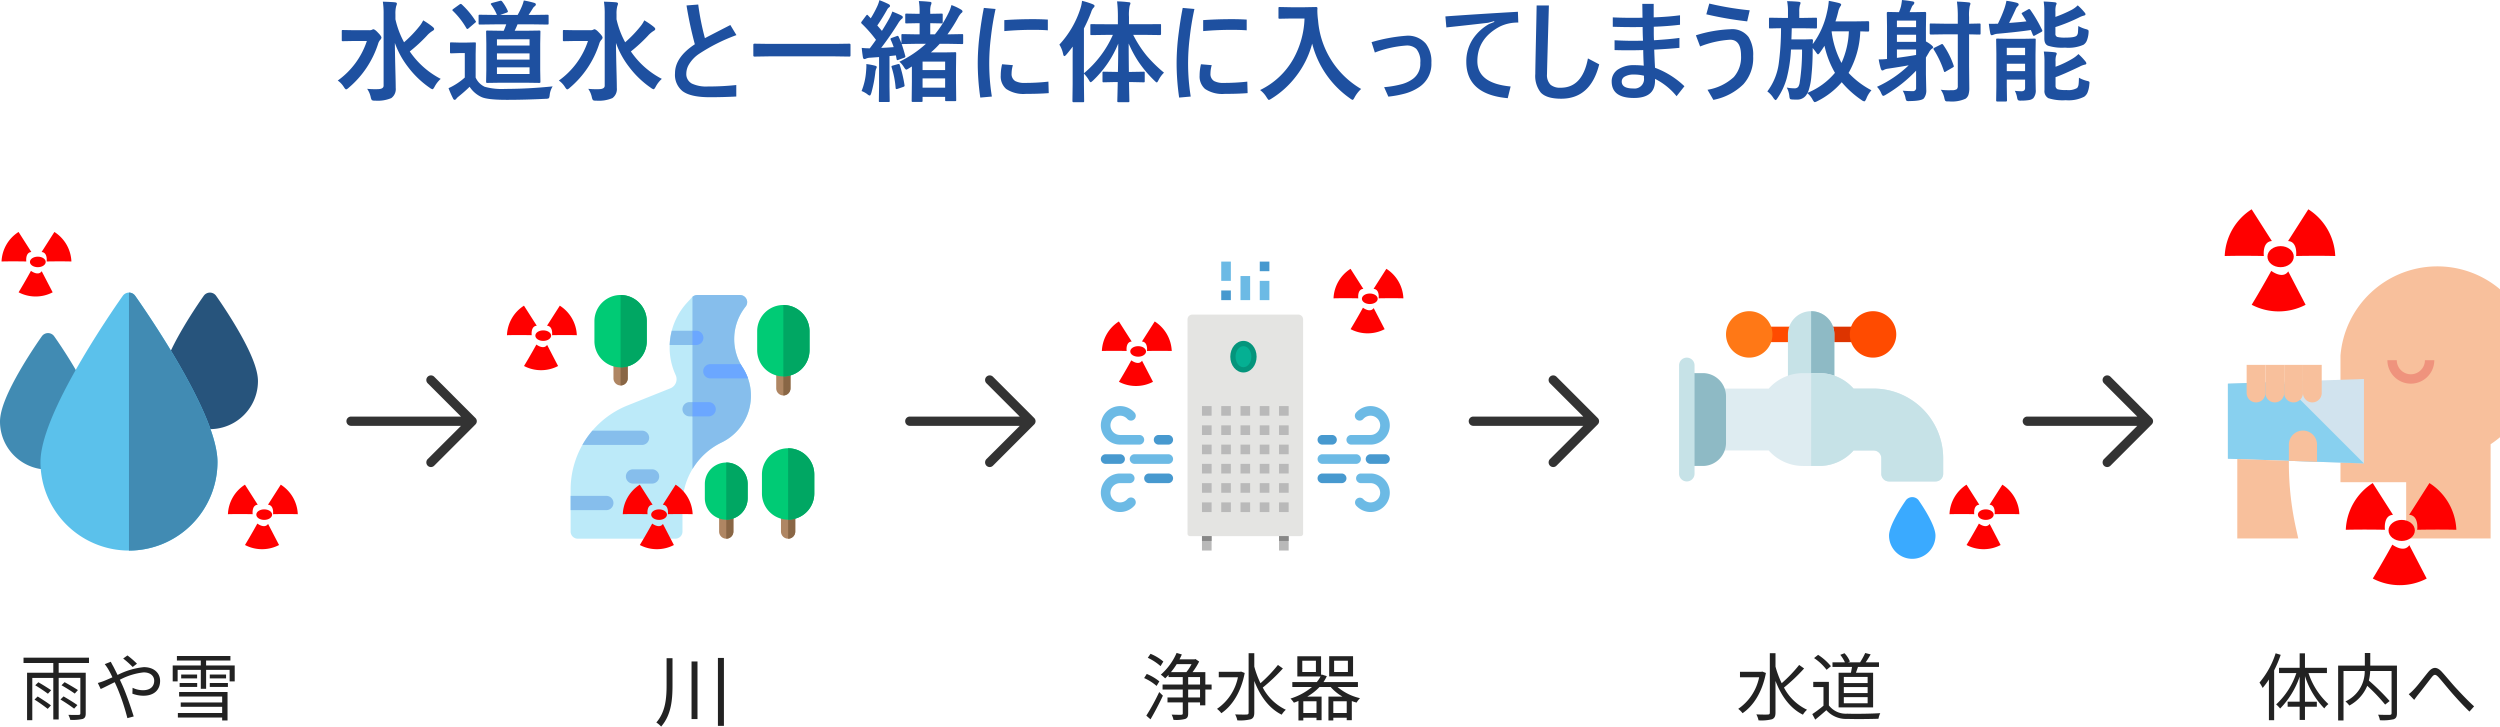 <?xml version="1.0" encoding="UTF-8"?> <svg xmlns="http://www.w3.org/2000/svg" width="474.857" height="138.009" viewBox="0 0 474.857 138.009"><g transform="translate(-420.316 -5929.25)"><path d="M-146.974-2.769a5.329,5.329,0,0,0-1.179,1.528q-.246.441-.379.441a1.306,1.306,0,0,1-.5-.256,17.817,17.817,0,0,1-4.2-4.04,16.417,16.417,0,0,1-2.451-4.5q.01,1.579.092,4.973.072,2.6.072,3.568a2.114,2.114,0,0,1-.841,1.938,6.581,6.581,0,0,1-3.086.482,1.139,1.139,0,0,1-.6-.092,1.381,1.381,0,0,1-.215-.533,4.383,4.383,0,0,0-.687-1.62q.728.072,1.548.072.267,0,.533-.01,1.046-.031,1.046-.667V-15.032a15.087,15.087,0,0,0-.144-2.4q1.651.051,2.307.123.359.041.359.236a.941.941,0,0,1-.062.308,1.319,1.319,0,0,0-.082.236,5.489,5.489,0,0,0-.133,1.477v.964a16.816,16.816,0,0,0,1.641,4.368,23.385,23.385,0,0,0,2.922-3.045,5.421,5.421,0,0,0,.708-1.118,14.33,14.33,0,0,1,1.784,1.22q.3.246.3.42,0,.205-.3.359a4.876,4.876,0,0,0-1.107.943,29.822,29.822,0,0,1-3.22,2.963A15.98,15.98,0,0,0-146.974-2.769Zm-19.554.318A15.023,15.023,0,0,0-161-9.967h-2.358l-2.184.041q-.164,0-.195-.041a.353.353,0,0,1-.031-.185v-1.661q0-.174.041-.205a.353.353,0,0,1,.185-.031l2.184.041h2.82a1.174,1.174,0,0,0,.5-.082l.144-.072a.242.242,0,0,1,.1-.031q.308,0,.882.625.677.677.677.954a.613.613,0,0,1-.215.42,1.942,1.942,0,0,0-.41.749,18.2,18.2,0,0,1-5.609,8.377,1.214,1.214,0,0,1-.461.3q-.154,0-.42-.42A4.356,4.356,0,0,0-166.529-2.451Zm30-10.674-3.025.041q-.164,0-.195-.051a.383.383,0,0,1-.031-.195v-1.364a.374.374,0,0,1,.041-.226.353.353,0,0,1,.185-.031l3.025.041h.236a9.15,9.15,0,0,0-1.087-1.928.3.3,0,0,1-.082-.164q0-.113.267-.195l1.425-.379a.76.76,0,0,1,.205-.041.411.411,0,0,1,.236.123,8.119,8.119,0,0,1,1.077,1.784.4.4,0,0,1,.041.154q0,.113-.236.205l-1.241.441h3.322a14.493,14.493,0,0,0,.82-1.661,8.592,8.592,0,0,0,.359-1.087,18.012,18.012,0,0,1,2.01.461q.277.1.277.287a.473.473,0,0,1-.205.338,1.29,1.29,0,0,0-.379.42q-.523.841-.8,1.241h.667l2.881-.041q.185,0,.226.051a.414.414,0,0,1,.031.205v1.364q0,.174-.051.215a.414.414,0,0,1-.205.031l-2.881-.041h-2.769q-.195.513-.543,1.22h1.989l2.646-.041a.374.374,0,0,1,.226.041.383.383,0,0,1,.031.195l-.041,2.276V-4.44l.041,2.184a.349.349,0,0,1-.041.215.349.349,0,0,1-.215.041l-2.646-.041h-4.491L-138.094-2q-.185,0-.226-.051a.414.414,0,0,1-.031-.205l.041-2.184V-9.434l-.041-2.276q0-.174.051-.205a.414.414,0,0,1,.205-.031l2.666.041h.42q.215-.461.482-1.22ZM-130.1-3.7V-4.963h-6.193V-3.7Zm-6.193-6.583V-9.1h6.193v-1.189Zm0,3.855h6.193V-7.608h-6.193Zm10.582,5.086a3.8,3.8,0,0,0-.564,1.661q-.062.523-.185.6a1.317,1.317,0,0,1-.595.1q-3.979.195-7.342.195-3.794,0-4.9-.564a5.362,5.362,0,0,1-2.184-1.917Q-142.422-.349-143.6.6a2.273,2.273,0,0,0-.42.42.416.416,0,0,1-.308.195q-.174,0-.3-.256A18.92,18.92,0,0,1-145.488-1a11.522,11.522,0,0,0,1.241-.656A11.743,11.743,0,0,0-142.4-3.025V-7.67h-1.025l-1.538.051q-.185,0-.215-.051a.414.414,0,0,1-.031-.205v-1.6q0-.164.041-.195a.414.414,0,0,1,.205-.031l1.538.041h1.323l1.569-.041q.174,0,.205.041a.353.353,0,0,1,.031.185l-.041,2v4.45A3.474,3.474,0,0,0-138.6-1.261a12.159,12.159,0,0,0,3.866.4A90.347,90.347,0,0,0-125.708-1.343Zm-17.257-15.565a16.017,16.017,0,0,1,2.615,3.138.261.261,0,0,1,.082.154q0,.072-.205.215l-1.189,1.015a.514.514,0,0,1-.256.144q-.082,0-.185-.164a14.626,14.626,0,0,0-2.563-3.281q-.1-.092-.1-.154t.205-.226l1.138-.82a.634.634,0,0,1,.246-.123A.445.445,0,0,1-142.965-16.909Zm37.991,14.14a5.329,5.329,0,0,0-1.179,1.528q-.246.441-.379.441a1.306,1.306,0,0,1-.5-.256,17.817,17.817,0,0,1-4.2-4.04,16.417,16.417,0,0,1-2.451-4.5q.01,1.579.092,4.973.072,2.6.072,3.568a2.114,2.114,0,0,1-.841,1.938,6.581,6.581,0,0,1-3.086.482,1.139,1.139,0,0,1-.6-.092,1.381,1.381,0,0,1-.215-.533,4.383,4.383,0,0,0-.687-1.62q.728.072,1.548.072.267,0,.533-.01,1.046-.031,1.046-.667V-15.032a15.087,15.087,0,0,0-.144-2.4q1.651.051,2.307.123.359.041.359.236a.941.941,0,0,1-.062.308,1.319,1.319,0,0,0-.082.236,5.489,5.489,0,0,0-.133,1.477v.964a16.816,16.816,0,0,0,1.641,4.368,23.385,23.385,0,0,0,2.922-3.045,5.421,5.421,0,0,0,.708-1.118,14.33,14.33,0,0,1,1.784,1.22q.3.246.3.42,0,.205-.3.359a4.876,4.876,0,0,0-1.107.943,29.822,29.822,0,0,1-3.22,2.963A15.98,15.98,0,0,0-104.974-2.769Zm-19.554.318A15.023,15.023,0,0,0-119-9.967h-2.358l-2.184.041q-.164,0-.195-.041a.353.353,0,0,1-.031-.185v-1.661q0-.174.041-.205a.353.353,0,0,1,.185-.031l2.184.041h2.82a1.174,1.174,0,0,0,.5-.082l.144-.072a.242.242,0,0,1,.1-.031q.308,0,.882.625.677.677.677.954a.613.613,0,0,1-.215.42,1.942,1.942,0,0,0-.41.749,18.2,18.2,0,0,1-5.609,8.377,1.214,1.214,0,0,1-.461.3q-.154,0-.42-.42A4.356,4.356,0,0,0-124.529-2.451ZM-96.792-10.5q.39-.215,4.83-2.5l1.159,1.917a34.081,34.081,0,0,0-7.106,3.568A6.4,6.4,0,0,0-99.8-5.547a3.469,3.469,0,0,0-.523,1.764,2.027,2.027,0,0,0,1.056,1.907,6.446,6.446,0,0,0,3.035.554,50.746,50.746,0,0,0,5.4-.277V.584q-2.553.133-5.024.133-3.661,0-5.188-1.159a3.973,3.973,0,0,1-1.425-3.4q0-3.015,3.763-5.5a73.253,73.253,0,0,1-1.579-7.373l2.225-.174A49.8,49.8,0,0,0-96.792-10.5Zm12.1,3.456L-87.358-7q-.236,0-.236-.205V-9.249q0-.205.236-.205l2.666.041h12.653l2.676-.041q.226,0,.226.205v2.041q0,.205-.226.205l-2.676-.041Zm28.26-2.389-2.81.051a.353.353,0,0,1-.185-.031q.349,1,.7,2.3a.645.645,0,0,1,.01.1q0,.164-.267.246l-1.025.379a.7.7,0,0,1-.226.062q-.113,0-.154-.226l-.123-.677-1.22.133v5.742l.041,2.758q0,.164-.041.195a.353.353,0,0,1-.185.031h-1.61q-.164,0-.195-.041a.353.353,0,0,1-.031-.185l.041-2.758V-6.911l-1.682.123a2.045,2.045,0,0,0-.8.174.692.692,0,0,1-.308.082q-.205,0-.277-.338-.144-.872-.226-1.784a14.016,14.016,0,0,0,1.528.082q.41-.513,1.179-1.61a24.067,24.067,0,0,0-2.717-3.086.283.283,0,0,1-.1-.185.757.757,0,0,1,.154-.277l.769-1.025q.144-.185.215-.185t.164.113l.523.554a20.369,20.369,0,0,0,1.261-2.338,6.36,6.36,0,0,0,.379-1.107,17.782,17.782,0,0,1,1.743.749q.277.154.277.338a.325.325,0,0,1-.185.277,1.345,1.345,0,0,0-.4.5q-.984,1.733-1.835,2.943l.882,1.025q.769-1.23,1.395-2.348a9.874,9.874,0,0,0,.584-1.323q1.364.554,1.743.769.246.144.246.3a.406.406,0,0,1-.226.338,3.6,3.6,0,0,0-.656.82,56.469,56.469,0,0,1-3.23,4.676q.779-.021,2.379-.144-.236-.687-.564-1.4a.388.388,0,0,1-.041-.144q0-.133.246-.215l.943-.338a.557.557,0,0,1,.174-.041q.092,0,.185.164.267.584.523,1.241v-1.507a.324.324,0,0,1,.041-.205.353.353,0,0,1,.185-.031l2.81.051h.42v-2.123h-.4l-2.092.041a.324.324,0,0,1-.205-.041.383.383,0,0,1-.031-.195v-1.4q0-.164.051-.195a.32.32,0,0,1,.185-.031l2.092.041h.4v-.195a11.632,11.632,0,0,0-.144-2.225q1.046.031,2.061.144.338,0,.338.236a1.236,1.236,0,0,1-.123.42,3.8,3.8,0,0,0-.113,1.22v.4h.041l2.082-.041a.349.349,0,0,1,.215.041.353.353,0,0,1,.031.185v1.4q0,.174-.041.205a.414.414,0,0,1-.205.031l-2.082-.041h-.041v2.123h.882a20.966,20.966,0,0,0,2.646-4.184,7.34,7.34,0,0,0,.5-1.384,10.138,10.138,0,0,1,1.825.861q.277.164.277.359,0,.164-.236.308a4.118,4.118,0,0,0-.584.82,27.792,27.792,0,0,1-2.041,3.22l2.758-.051q.164,0,.195.041a.383.383,0,0,1,.031.195v1.4a.374.374,0,0,1-.041.226.353.353,0,0,1-.185.031l-2.779-.051h-1.446a17.55,17.55,0,0,1-1.682,1.641h2.461l2.112-.041q.174,0,.205.041a.353.353,0,0,1,.031.185L-49.1-4.625v2.2l.041,3.65a.324.324,0,0,1-.041.205.353.353,0,0,1-.185.031h-1.641a.324.324,0,0,1-.205-.041.383.383,0,0,1-.031-.195V.646h-4.286v.718a.349.349,0,0,1-.041.215.414.414,0,0,1-.205.031h-1.579a.349.349,0,0,1-.215-.041.414.414,0,0,1-.031-.205l.041-3.558V-5.127q-.369.236-.564.349a1.685,1.685,0,0,1-.482.256q-.174,0-.441-.441a4.531,4.531,0,0,0-.882-1.066,21.113,21.113,0,0,0,5.035-3.4Zm.984,8.336h4.286V-2.861h-4.286Zm4.286-4.953h-4.286v1.61h4.286ZM-67.035-.461a12.171,12.171,0,0,0,.861-3.8q.051-.554.051-.943,0-.205-.01-.379a12.5,12.5,0,0,1,1.62.3q.359.092.359.246a.566.566,0,0,1-.1.318,2.734,2.734,0,0,0-.174.779A24.587,24.587,0,0,1-65.179-.1q-.154.5-.3.5a.9.9,0,0,1-.461-.256A4.553,4.553,0,0,0-67.035-.461Zm6.891-5.106a1.147,1.147,0,0,1,.195-.031q.1,0,.164.185a23.941,23.941,0,0,1,.9,3.773,1.258,1.258,0,0,1,.021.164q0,.144-.256.236l-1.046.359a.918.918,0,0,1-.246.051q-.133,0-.154-.226a17.236,17.236,0,0,0-.759-3.9.6.6,0,0,1-.031-.154q0-.123.246-.185Zm19.8.021,2.051.174a5.665,5.665,0,0,0-.246,1.589,1.537,1.537,0,0,0,.687,1.425A3.793,3.793,0,0,0-35.976-2a40.455,40.455,0,0,0,4.43-.246l.062,2.184q-1.856.144-4.348.144a5.9,5.9,0,0,1-3.743-.943A3.14,3.14,0,0,1-40.6-3.425,9.055,9.055,0,0,1-40.344-5.547Zm.42-6.3v-2.082q2.676-.185,5.5-.185,1.374,0,2.769.082v2.041q-1.066-.092-2.912-.092Q-37.186-12.079-39.924-11.843Zm-1.661-4.2a51.833,51.833,0,0,0-.9,5.5,40.617,40.617,0,0,0-.3,4.46,39.133,39.133,0,0,0,.5,6.675l-2.2.195a45.691,45.691,0,0,1-.482-6.911,44.922,44.922,0,0,1,.41-5.465q.318-2.5.749-4.655Zm21.113,4.922-2.881.041q-.164,0-.195-.041a.353.353,0,0,1-.031-.185v-1.62q0-.185.041-.215a.46.46,0,0,1,.185-.021l2.881.021h2.123v-1.364a25.045,25.045,0,0,0-.154-2.984,21.45,21.45,0,0,1,2.2.164q.338,0,.338.215a1.561,1.561,0,0,1-.144.441,8.665,8.665,0,0,0-.133,2.123v1.4h2.984l2.9-.021a.32.32,0,0,1,.185.031.6.6,0,0,1,.021.205v1.62q0,.226-.205.226l-2.9-.041h-2.184a21.575,21.575,0,0,0,2.584,3.989A26.456,26.456,0,0,0-9.593-3.948a5.447,5.447,0,0,0-1.036,1.415q-.215.441-.338.441-.1,0-.441-.338a23.072,23.072,0,0,1-3.076-3.661A21.655,21.655,0,0,1-16.3-9.485q0,2.123.041,5.394h.482l2.3-.041q.164,0,.195.041a.353.353,0,0,1,.031.185v1.538a.39.39,0,0,1-.036.215q-.036.041-.19.041l-2.3-.051h-.461q.021,1.251.051,2.594.021.984.021,1,0,.164-.041.195a.383.383,0,0,1-.195.031h-1.8a.374.374,0,0,1-.226-.041.353.353,0,0,1-.031-.185q0-.092.031-1.261.031-1.292.051-2.338h-.369l-2.3.051q-.164,0-.195-.051a.414.414,0,0,1-.031-.205V-3.907a.308.308,0,0,1,.036-.19.308.308,0,0,1,.19-.036l2.3.041h.4q.062-2.461.062-5.373a20.055,20.055,0,0,1-4.789,7.014q-.349.318-.441.318-.123,0-.338-.4A7.013,7.013,0,0,0-24.8-3.773v2.01l.041,3.2q0,.164-.041.195a.383.383,0,0,1-.195.031h-1.784q-.205,0-.205-.226l.041-3.2V-6.532q0-1.528.021-2.369-.79,1.036-1.22,1.528-.236.277-.379.277t-.226-.379a5.417,5.417,0,0,0-.718-1.8,18.216,18.216,0,0,0,3.989-6.829,7.32,7.32,0,0,0,.318-1.487,14.447,14.447,0,0,1,2.041.646q.338.154.338.318a.551.551,0,0,1-.236.379,2.435,2.435,0,0,0-.42.841A29.774,29.774,0,0,1-24.8-12.346v8.511a20.091,20.091,0,0,0,5.5-7.291Zm17.9,5.578,2.051.174A5.665,5.665,0,0,0-.764-3.784,1.537,1.537,0,0,0-.077-2.358,3.793,3.793,0,0,0,1.8-2a40.455,40.455,0,0,0,4.43-.246L6.291-.062Q4.435.082,1.943.082A5.9,5.9,0,0,1-1.8-.861,3.14,3.14,0,0,1-2.825-3.425,9.055,9.055,0,0,1-2.569-5.547Zm.42-6.3v-2.082q2.676-.185,5.5-.185,1.374,0,2.769.082v2.041Q5.05-12.079,3.2-12.079.59-12.079-2.148-11.843Zm-1.661-4.2a51.833,51.833,0,0,0-.9,5.5,40.617,40.617,0,0,0-.3,4.46,39.133,39.133,0,0,0,.5,6.675l-2.2.195a45.691,45.691,0,0,1-.482-6.911,44.922,44.922,0,0,1,.41-5.465q.318-2.5.749-4.655ZM8.659-.646a14.449,14.449,0,0,0,6.347-5.968A16.9,16.9,0,0,0,17.1-14.232h-2.6l-2.092.041a.374.374,0,0,1-.226-.041.353.353,0,0,1-.031-.185v-1.774q0-.164.051-.195a.414.414,0,0,1,.205-.031l2.092.041H17.18l2.1-.041q.277,0,.277.246-.021.287-.021.543a15.205,15.205,0,0,0,.144,1.794A16.57,16.57,0,0,0,27.855-.851,6.084,6.084,0,0,0,26.614.738q-.246.482-.379.482a1.353,1.353,0,0,1-.482-.277,18.169,18.169,0,0,1-7.2-10.408,17.352,17.352,0,0,1-3.138,6.306A17.217,17.217,0,0,1,10.823.984a2.564,2.564,0,0,1-.482.256q-.123,0-.441-.5A4.818,4.818,0,0,0,8.659-.646Zm21.8-7.126-.625-1.969a31.767,31.767,0,0,1,6.614-1.22,4.462,4.462,0,0,1,3.7,1.507A5.609,5.609,0,0,1,41.2-5.834a5.236,5.236,0,0,1-2.461,4.717A9.051,9.051,0,0,1,36.222.01a19.833,19.833,0,0,1-3.2.595l-.8-1.8a18.335,18.335,0,0,0,3.507-.615,6.447,6.447,0,0,0,1.979-.974,3.51,3.51,0,0,0,1.384-3.025,3.719,3.719,0,0,0-.749-2.646A2.615,2.615,0,0,0,36.406-9.1,20.8,20.8,0,0,0,30.459-7.772Zm27.173-7.742.072,2.051a7.7,7.7,0,0,0-3.548.779q-4.225,2.276-4.225,6.552,0,4.214,6.316,4.809L55.7.9Q47.829.185,47.829-6.029A7.752,7.752,0,0,1,49.1-10.377a9.071,9.071,0,0,1,3.056-2.81l1-.4-.041-.144-1.148.308q-2.646.318-7.926.882l-.185-2.092Q49.767-15.063,57.632-15.514Zm3.558-1.2h2.328Q63.159-4.4,63.159-3.671a2.6,2.6,0,0,0,.677,2.02,2.811,2.811,0,0,0,1.928.564q4.122,0,5.168-5.568l2.143,1.128Q71.444,1,65.845,1,63.087,1,61.98-.164a5.047,5.047,0,0,1-1.046-3.548q0-.82.1-5.465Q61.139-13.781,61.19-16.714ZM81.3-14.386q-.01-.431-.021-1.364-.01-.81-.021-1.261h2.164v2.563q2.738-.1,5-.4v1.8q-2.379.287-4.983.379v1.025q0,.943.041,1.538,3.056-.195,4.83-.441v1.887q-2.02.195-4.789.338.082,2.225.154,3.445a16.252,16.252,0,0,1,5.588,3.507L87.768.523a12.47,12.47,0,0,0-4.091-3.292v.328q0,3.3-4.009,3.3-4.225,0-4.225-3.148a2.666,2.666,0,0,1,1.333-2.348,5.364,5.364,0,0,1,2.933-.738,15.626,15.626,0,0,1,1.825.1q-.082-1.641-.1-2.963-1.682.041-2.5.041-1.784,0-2.943-.041V-10.1q2,.1,3.148.1,1.5,0,2.256-.021-.072-1.292-.072-2.6-.625.021-1.887.021-1.671,0-3.784-.062v-1.784q1.825.082,3.661.082Q80.632-14.366,81.3-14.386Zm.277,11.023a7.273,7.273,0,0,0-1.866-.226,3.341,3.341,0,0,0-1.825.41,1.051,1.051,0,0,0-.533.913q0,1.323,2.2,1.323a1.8,1.8,0,0,0,2.02-2.041ZM93.982-17.073a58.35,58.35,0,0,0,7.68,1.282l-.482,2.1a66.717,66.717,0,0,1-7.762-1.343Zm-2.543,6.029A25.219,25.219,0,0,1,98.012-12.2a3.889,3.889,0,0,1,3.445,1.5,6.354,6.354,0,0,1,.861,3.63,7.476,7.476,0,0,1-1.846,5.312A11.085,11.085,0,0,1,94.761,1.22L93.644-.7a9.645,9.645,0,0,0,4.994-2.41,5.72,5.72,0,0,0,1.374-4.071q0-3.025-2.082-3.025a18.78,18.78,0,0,0-5.691,1.282ZM124.785-.6a5.006,5.006,0,0,0-.984,1.62q-.215.482-.379.482a1.191,1.191,0,0,1-.5-.236,18.619,18.619,0,0,1-3.784-3.4,14.838,14.838,0,0,1-4.635,3.6,1.647,1.647,0,0,1-.482.185q-.154,0-.42-.482a3.743,3.743,0,0,0-.995-1.22,2.055,2.055,0,0,1-1.928,1.22q-.6,0-.923-.021-.359-.021-.441-.123a1.262,1.262,0,0,1-.123-.492,4.334,4.334,0,0,0-.492-1.651,7.948,7.948,0,0,0,1.456.144.873.873,0,0,0,.718-.277,2.077,2.077,0,0,0,.287-.861,39.06,39.06,0,0,0,.441-6.234h-2.1a27.124,27.124,0,0,1-.82,5.486A12.724,12.724,0,0,1,106.933.9q-.226.359-.349.359t-.4-.359a4.343,4.343,0,0,0-1.179-1.282,11.311,11.311,0,0,0,2.184-5.394,50.467,50.467,0,0,0,.42-6.614q-.9.01-1.589.031l-.472.01q-.164,0-.195-.041a.485.485,0,0,1-.031-.215V-14.15q0-.174.041-.205a.353.353,0,0,1,.185-.031l2.481.041h.9v-1.148a10.351,10.351,0,0,0-.164-2.041q1.395.041,2.215.123.338.041.338.215a1.236,1.236,0,0,1-.123.42,4.643,4.643,0,0,0-.123,1.282v1.148h.667l2.461-.041a.324.324,0,0,1,.205.041.383.383,0,0,1,.031.195V-12.6q0,.185-.051.226a.32.32,0,0,1-.185.031l-2.461-.041H109.65q-.062,2.051-.072,2.123H112l1.425-.041a.227.227,0,0,1,.256.256q-.041.431-.041.667a15.547,15.547,0,0,0,2.687-5.988,14.391,14.391,0,0,0,.359-2.225q.861.154,1.948.42.4.123.4.3a.515.515,0,0,1-.144.308,3.16,3.16,0,0,0-.42,1.056q-.246,1.015-.523,1.825h3.435l2.758-.041q.205,0,.205.226v1.518q0,.226-.205.226l-.461-.01q-.472-.021-1.015-.031a17.1,17.1,0,0,1-2.225,7.9A16.435,16.435,0,0,0,124.785-.6Zm-9.741-7.229q-.277.4-.42.4-.092,0-.318-.318a10.927,10.927,0,0,0-.687-.882v.841q-.021,2.379-.236,4.4A12.052,12.052,0,0,1,112.86-.6a2.63,2.63,0,0,1-.215.482,13.473,13.473,0,0,0,5.209-3.8,18.023,18.023,0,0,1-1.989-5.137Q115.444-8.377,115.044-7.834Zm4.05,2.041a16.126,16.126,0,0,0,1.4-6.009h-3.25l-.021.062A17.215,17.215,0,0,0,119.094-5.793ZM130.722-.523q.974.082,1.866.082a.589.589,0,0,0,.677-.656v-3.23A26.3,26.3,0,0,1,127.523.236a1.5,1.5,0,0,1-.5.226q-.164,0-.379-.5a3.77,3.77,0,0,0-.81-1.22,21.549,21.549,0,0,0,6.029-4.091q-1.354.256-3.958.646a2.215,2.215,0,0,0-.728.215.589.589,0,0,1-.338.123q-.144,0-.277-.338a13.125,13.125,0,0,1-.4-1.764,12.822,12.822,0,0,0,1.579-.082v-6.265l-.041-2.451q0-.215.236-.215l2.071.041a7.536,7.536,0,0,0,.379-1.087,10.684,10.684,0,0,0,.195-1.22q.933.082,2.071.277.277.062.277.246a.625.625,0,0,1-.185.379,1.113,1.113,0,0,0-.3.42q-.39.933-.42.984h.738l2.184-.041q.226,0,.226.215l-.041,2.81v2.574a6.262,6.262,0,0,1,1.107.749q.277.277.277.338,0,.174-.277.318a2.3,2.3,0,0,0-.523.667l-.584.984v3.2l.062,2.892a2.414,2.414,0,0,1-.461,1.682q-.472.472-2.666.5-.195.01-.256.01-.318,0-.41-.133a1.665,1.665,0,0,1-.154-.5A4.442,4.442,0,0,0,130.722-.523Zm-1.1-9.28h3.64v-1.354h-3.64Zm3.64,2.492V-8.357h-3.64v1.6Q131.778-7.044,133.265-7.311Zm0-6.532h-3.64V-12.6h3.64ZM137.951-.708a9.929,9.929,0,0,0,1.446.1q.287,0,.667-.01A1.61,1.61,0,0,0,141-.82a.823.823,0,0,0,.185-.625v-9.782h-2.563l-2.543.041q-.226,0-.226-.215v-1.661q0-.164.041-.195a.353.353,0,0,1,.185-.031l2.543.041h2.563v-1.2a21.541,21.541,0,0,0-.164-3q1.22.041,2.225.154.338.031.338.226a1.315,1.315,0,0,1-.123.441,8.643,8.643,0,0,0-.133,2.143v1.241l1.928-.041a.374.374,0,0,1,.226.041.353.353,0,0,1,.031.185V-11.4q0,.154-.051.185a.414.414,0,0,1-.205.031l-.574-.01q-.6-.021-1.354-.031v6.009l.041,4.184A4.076,4.076,0,0,1,143.2.287a1.539,1.539,0,0,1-.533.708,6.316,6.316,0,0,1-3.209.513H139.2a.488.488,0,0,1-.4-.123,1.761,1.761,0,0,1-.164-.492A4.253,4.253,0,0,0,137.951-.708Zm.461-8.531A15.367,15.367,0,0,1,140.4-5.291a.6.6,0,0,1,.031.154q0,.1-.236.226l-1.261.728a.473.473,0,0,1-.256.113q-.082,0-.144-.215a18.514,18.514,0,0,0-1.907-4.03.371.371,0,0,1-.072-.174q0-.082.215-.205l1.241-.625a.486.486,0,0,1,.205-.072Q138.289-9.393,138.412-9.239ZM152.019-.5a10.009,10.009,0,0,0,1.261.082q.687,0,.687-.625V-2.625h-3.476v1.364l.041,2.584q0,.215-.236.215h-1.6q-.226,0-.226-.215l.041-2.584V-7.567l-.041-2.615q0-.174.041-.205a.383.383,0,0,1,.195-.031l2.225.041h2.625l2.194-.041q.174,0,.205.041a.383.383,0,0,1,.031.195l-.041,2.81v3.763l.041,2.851A2.243,2.243,0,0,1,155.526.9a1.565,1.565,0,0,1-.759.349,8.907,8.907,0,0,1-1.548.113,1.1,1.1,0,0,1-.6-.092,1.366,1.366,0,0,1-.174-.533A4.556,4.556,0,0,0,152.019-.5Zm1.948-8.172h-3.476v1.4h3.476Zm-3.476,4.43h3.476v-1.4h-3.476ZM164.2-2.984a6.17,6.17,0,0,0,1.507.595,1.306,1.306,0,0,1,.41.133.285.285,0,0,1,.082.226q0,.072-.031.328a5.168,5.168,0,0,1-.359,1.569,1.839,1.839,0,0,1-.625.759,6.536,6.536,0,0,1-3.486.656A8.943,8.943,0,0,1,158.387.9a1.538,1.538,0,0,1-.738-1.528v-5.3a12.659,12.659,0,0,0-.123-2.03q1.189.031,2.092.144.359.062.359.256a1.013,1.013,0,0,1-.123.379,3.39,3.39,0,0,0-.1,1.107v1a19.065,19.065,0,0,0,3.209-1.528,5.677,5.677,0,0,0,1.138-.882,11.968,11.968,0,0,1,1.3,1.364.8.8,0,0,1,.205.4q0,.215-.338.256a3.753,3.753,0,0,0-.943.369q-3.066,1.466-4.573,2v1.579a.72.72,0,0,0,.379.718,5.8,5.8,0,0,0,1.682.144,3.319,3.319,0,0,0,2.03-.379,1.312,1.312,0,0,0,.287-.738Q164.17-2.02,164.2-2.984Zm-.236-13.75a10.53,10.53,0,0,1,1.292,1.343.524.524,0,0,1,.185.359q0,.174-.3.246a4.136,4.136,0,0,0-.964.379,32.18,32.18,0,0,1-4.45,1.8v1.241a.6.6,0,0,0,.359.636,6.305,6.305,0,0,0,1.589.123q1.753,0,2.1-.379a1.061,1.061,0,0,0,.236-.636q.021-.226.062-1.189a6.319,6.319,0,0,0,1.466.6,1.231,1.231,0,0,1,.42.174.436.436,0,0,1,.072.3q0,.082-.01.246a4.943,4.943,0,0,1-.349,1.507,1.709,1.709,0,0,1-.615.738,7.075,7.075,0,0,1-3.507.543,9.085,9.085,0,0,1-3.209-.359q-.718-.277-.718-1.364v-4.973a12.919,12.919,0,0,0-.123-2.061q1.189.041,2.092.144.359.041.359.236a1.027,1.027,0,0,1-.123.359,3.779,3.779,0,0,0-.1,1.148v1.036a25.507,25.507,0,0,0,3.086-1.343A4.856,4.856,0,0,0,163.965-16.734Zm-8.982.882a25.947,25.947,0,0,1,2.2,3.763.413.413,0,0,1,.062.185q0,.123-.205.236l-1.2.646a.47.47,0,0,1-.215.092q-.092,0-.185-.195l-.379-.923q-2.584.379-6.275.708a2.526,2.526,0,0,0-.841.195,1.017,1.017,0,0,1-.318.082q-.185,0-.267-.338-.195-1.025-.277-1.825,1.179,0,1.723-.021a24.707,24.707,0,0,0,1.241-2.922,10.769,10.769,0,0,0,.379-1.425,14.154,14.154,0,0,1,1.989.379q.338.123.338.308a.5.5,0,0,1-.236.379,1.859,1.859,0,0,0-.369.615q-.718,1.559-1.22,2.522,2.215-.164,3.292-.3-.431-.738-.831-1.343a.321.321,0,0,1-.072-.164q0-.092.215-.195l1-.564a.434.434,0,0,1,.205-.072Q154.86-16.027,154.983-15.853Z" transform="translate(651 5947)" fill="#1e50a0"></path><path d="M-18.13-2.87a30.011,30.011,0,0,1,2.506,1.764l.616-.658c-.56-.448-1.694-1.176-2.52-1.694Zm.14-2.716c.812.49,1.862,1.19,2.408,1.61l.616-.672C-15.54-5.04-16.6-5.712-17.4-6.16ZM-9.982-1.82c-.616-.448-1.778-1.162-2.632-1.652l-.588.588a29.93,29.93,0,0,1,2.6,1.736Zm.1-2.856c-.588-.392-1.708-1.05-2.534-1.5l-.588.588c.854.476,1.96,1.176,2.52,1.582Zm2.1-5.138v-1.022H-20.216v1.022h5.656v1.848h-4.984V1.05h.994V-6.986h3.99V.91h1.022v-7.9h4.116v6.72c0,.224-.07.294-.308.308S-10.808.056-11.7.028A3.6,3.6,0,0,1-11.34.98,8.835,8.835,0,0,0-8.988.812C-8.54.644-8.4.35-8.4-.266v-7.7h-5.138V-9.814Zm9.114.126A17.105,17.105,0,0,0-.476-11.256l-.812.588A16.319,16.319,0,0,1,.518-9.058ZM-4.788-9.6a8.708,8.708,0,0,1,.672.98A14.968,14.968,0,0,1-3.332-7.1c-.6.266-1.162.518-1.624.7-.252.1-.742.266-1.148.378l.546,1.148c.63-.28,1.6-.784,2.66-1.3.168.364.35.756.518,1.148A40.91,40.91,0,0,1-.49.658L.714.336C.238-1.19-.63-3.78-1.386-5.488c-.168-.378-.35-.77-.532-1.148a12.54,12.54,0,0,1,4.508-1.4c1.372,0,2.016.742,2.016,1.582,0,.98-.616,1.806-2.142,1.806A4.6,4.6,0,0,1,.5-5.11L.462-3.99A6.2,6.2,0,0,0,2.534-3.6c2.17,0,3.192-1.218,3.192-2.814,0-1.512-1.176-2.618-3.094-2.618A14,14,0,0,0-2.352-7.546c-.28-.574-.56-1.134-.8-1.6-.14-.238-.378-.686-.49-.91ZM9.338-3.444h8.176v1.12H9.646V-1.5h7.868V-.322H9.1V.546h8.414v.546h1.022v-5.4h-9.2Zm.1-1.834h3.332V-6.02H9.436ZM9.73-7.63v.742h3.024V-7.63Zm5.432,2.352h3.444V-6.02H15.162Zm0-2.352v.742h3.094V-7.63Zm-.7-1.722v-.938h4.62v-.854H8.918v.854h4.536v.938H8.12v3.024h.938V-8.512h4.4v3.6h1.008v-3.6h4.466v2.184h.966V-9.352Z" transform="translate(445 6065)" fill="#222"></path><path d="M-5.07-11.73v5.055c0,2.565-.2,5.145-1.95,7.155a4.577,4.577,0,0,1,.915.78c1.935-2.22,2.16-5.07,2.16-7.92v-5.07Zm4.74.615V-.165H.8v-10.95Zm5.01-.66v12.9H5.82v-12.9Z" transform="translate(552 6066)" fill="#222"></path><path d="M-16.716-10.094a8.865,8.865,0,0,0-2.436-1.47l-.518.756a10.072,10.072,0,0,1,2.422,1.582Zm-.756,3.766a9.741,9.741,0,0,0-2.394-1.414l-.5.784A9.291,9.291,0,0,1-18-5.46Zm-1.68,7.21c.756-1.288,1.666-3.01,2.352-4.494l-.7-.686A39.63,39.63,0,0,1-19.95.182Zm9.408-4.158H-12v-1.5h2.254ZM-12-7.14h2.254v1.414H-12Zm.644-2.464a8.428,8.428,0,0,1-.994,1.526h-2.926A13.619,13.619,0,0,0-14.182-9.6Zm3.808,3.878h-1.19V-8.078h-2.436a12.352,12.352,0,0,0,1.26-2.016l-.7-.476-.182.056H-13.65c.168-.308.308-.6.448-.924l-.994-.294a11.654,11.654,0,0,1-3,4.13,6.016,6.016,0,0,1,.826.7c.224-.2.42-.42.644-.658v.42h2.7v1.414h-3.836v.952h3.836v1.5h-2.9v.938h2.9V-.266c0,.21-.07.266-.294.28s-.994,0-1.82-.028a3.68,3.68,0,0,1,.35.994A6.8,6.8,0,0,0-12.572.812C-12.138.644-12,.364-12-.252V-2.338h2.254v.56h1.008v-3h1.19Zm5.6-2.464-.21.042H-6.188v1.036h3.64A9.551,9.551,0,0,1-6.524-1.106,4.2,4.2,0,0,1-5.7-.28C-3.654-1.666-1.96-4.256-1.26-7.924Zm7-1.26A26.561,26.561,0,0,1,1.736-5.978,17.092,17.092,0,0,1,.56-9.142v-2.534H-.518V-.406c0,.28-.1.364-.378.378S-2.072-.014-3.08-.056a4.145,4.145,0,0,1,.42,1.134A8.41,8.41,0,0,0-.1.868C.364.672.56.336.56-.406V-6.412C1.666-3.542,3.346-1.19,5.768,0a3.937,3.937,0,0,1,.784-.938A9.57,9.57,0,0,1,2.17-5.152,34.233,34.233,0,0,0,5.992-8.778ZM18.34-8.106H15.722v-2.142H18.34Zm.98-3H14.784v3.836H19.32ZM15.568-.322V-2.548h2.548V-.322Zm-3.192,0H9.87V-2.548h2.506Zm-.112-7.784H9.674v-2.142h2.59Zm7.98,2.842V-6.2H13.706a7.944,7.944,0,0,0,.63-1.12l-1.008-.322-.084.182V-11.1H8.736v3.836h4.41A5.892,5.892,0,0,1,12.432-6.2H7.784v.938h3.738a11.873,11.873,0,0,1-4.088,2.2,4.264,4.264,0,0,1,.644.784,9.272,9.272,0,0,0,.868-.336v3.71H9.87V.574h2.506V1.05h.966V-3.43h-2.73A10.2,10.2,0,0,0,12.95-5.264h2.114A8.669,8.669,0,0,0,17.318-3.43H14.644V1.092h.924V.574h2.548V1.05h.966V-2.59c.294.112.6.21.9.294a4.7,4.7,0,0,1,.658-.84,10.069,10.069,0,0,1-4.27-2.128Z" transform="translate(658 6065)" fill="#222"></path><path d="M-8.946-8.19l-.21.042h-4.032v1.036h3.64a9.551,9.551,0,0,1-3.976,6.006A4.2,4.2,0,0,1-12.7-.28C-10.654-1.666-8.96-4.256-8.26-7.924Zm7-1.26A26.561,26.561,0,0,1-5.264-5.978,17.092,17.092,0,0,1-6.44-9.142v-2.534H-7.518V-.406c0,.28-.1.364-.378.378s-1.176.014-2.184-.028a4.145,4.145,0,0,1,.42,1.134A8.41,8.41,0,0,0-7.1.868c.462-.2.658-.532.658-1.274V-6.412C-5.334-3.542-3.654-1.19-1.232,0A3.937,3.937,0,0,1-.448-.938,9.57,9.57,0,0,1-4.83-5.152,34.233,34.233,0,0,0-1.008-8.778ZM11.06-6.006H6.538V-7.168H11.06Zm0,1.9H6.538V-5.25H11.06Zm0,1.932H6.538V-3.332H11.06Zm-5.516-5.8v6.594H12.1V-7.966H8.834c.126-.336.266-.728.392-1.106h3.99V-9.94H10.682c.308-.434.658-.994.952-1.512L10.6-11.718a14.02,14.02,0,0,1-.98,1.778H7.336l.364-.154a5.044,5.044,0,0,0-1.036-1.582l-.8.308A6.586,6.586,0,0,1,6.748-9.94H4.382v.868h3.71c-.056.364-.14.756-.21,1.106ZM4.088-9.212a10.653,10.653,0,0,0-2.436-2.156l-.77.616a9.691,9.691,0,0,1,2.38,2.226ZM3.7-6.23H.728v.98H2.674v3.542A23.378,23.378,0,0,1,.546-.112l.56,1.05c.742-.6,1.442-1.2,2.114-1.792A4.989,4.989,0,0,0,7.182.8c1.54.056,4.41.028,5.936-.028a4.737,4.737,0,0,1,.336-1.064c-1.638.112-4.746.154-6.272.1A4.075,4.075,0,0,1,3.7-1.764Z" transform="translate(764 6065)" fill="#222"></path><path d="M-17.444-11.662A16.282,16.282,0,0,1-20.51-6.1a7.783,7.783,0,0,1,.6,1.022,15,15,0,0,0,1.19-1.61V1.05h.994V-8.414a23.6,23.6,0,0,0,1.246-2.954ZM-7.7-7.9V-8.9h-4.172v-2.758H-12.88V-8.9H-16.8V-7.9h3.29a14.243,14.243,0,0,1-3.836,5.95,5.008,5.008,0,0,1,.756.784,16.131,16.131,0,0,0,3.71-6.062v4.76h-2.282v.952h2.282V.994h1.008V-1.512h2.254v-.952h-2.254V-7.322A15.764,15.764,0,0,0-8.2-1.19a3.678,3.678,0,0,1,.784-.826A13.943,13.943,0,0,1-11.2-7.9ZM5.6-9.324H.532v-2.394H-.5v2.394H-5.572V1.092H-4.55V-8.3H-.518A6.3,6.3,0,0,1-4.186-2.52a4.337,4.337,0,0,1,.742.784,7.47,7.47,0,0,0,3.4-3.752,34.7,34.7,0,0,1,3.4,3.57l.854-.672A41.857,41.857,0,0,0,.266-6.482,9.621,9.621,0,0,0,.518-8.3h4.06v7.98c0,.252-.084.336-.336.35C3.948.042,3,.042,2.016,0a3.861,3.861,0,0,1,.35,1.05A9.3,9.3,0,0,0,4.97.868C5.446.7,5.6.364,5.6-.308ZM7.84-3.892,8.876-2.814c.21-.294.518-.714.812-1.078.7-.84,1.848-2.38,2.492-3.192.462-.588.714-.672,1.316-.042.644.714,1.708,2.044,2.6,3.066.952,1.078,2.226,2.478,3.276,3.472l.882-.994c-1.246-1.12-2.6-2.576-3.458-3.5-.882-.952-1.988-2.338-2.786-3.178-.924-.924-1.666-.784-2.464.154-.812.98-1.974,2.548-2.716,3.3A8.163,8.163,0,0,1,7.84-3.892Z" transform="translate(870 6065)" fill="#222"></path><path d="M16.677,4.936a.878.878,0,0,0-1.248,1.236L21.757,12.5H.874A.87.87,0,0,0,0,13.375a.879.879,0,0,0,.874.886H21.757l-6.329,6.317a.9.9,0,0,0,0,1.248.874.874,0,0,0,1.248,0L24.5,14a.86.86,0,0,0,0-1.236Z" transform="translate(486.118 5995.876)" fill="#333"></path><path d="M16.677,4.936a.878.878,0,0,0-1.248,1.236L21.757,12.5H.874A.87.87,0,0,0,0,13.375a.879.879,0,0,0,.874.886H21.757l-6.329,6.317a.9.9,0,0,0,0,1.248.874.874,0,0,0,1.248,0L24.5,14a.86.86,0,0,0,0-1.236Z" transform="translate(592.25 5995.876)" fill="#333"></path><path d="M16.677,4.936a.878.878,0,0,0-1.248,1.236L21.757,12.5H.874A.87.87,0,0,0,0,13.375a.879.879,0,0,0,.874.886H21.757l-6.329,6.317a.9.9,0,0,0,0,1.248.874.874,0,0,0,1.248,0L24.5,14a.86.86,0,0,0,0-1.236Z" transform="translate(699.289 5995.876)" fill="#333"></path><path d="M16.677,4.936a.878.878,0,0,0-1.248,1.236L21.757,12.5H.874A.87.87,0,0,0,0,13.375a.879.879,0,0,0,.874.886H21.757l-6.329,6.317a.9.9,0,0,0,0,1.248.874.874,0,0,0,1.248,0L24.5,14a.86.86,0,0,0,0-1.236Z" transform="translate(804.514 5995.876)" fill="#333"></path><g transform="translate(420.316 5984.828)"><path d="M335.538,6.666C333.606,3.381,331.7.713,331.624.6a1.435,1.435,0,0,0-2.336,0c-.08.112-1.981,2.78-3.913,6.065-2.72,4.624-4.042,7.942-4.042,10.145a9.123,9.123,0,0,0,18.247,0c0-2.2-1.322-5.522-4.042-10.145Z" transform="translate(-290.582 0)" fill="#27547c"></path><path d="M14.2,87c-1.932-3.284-3.833-5.953-3.913-6.065a1.436,1.436,0,0,0-2.336,0c-.08.112-1.981,2.78-3.913,6.065C1.322,91.623,0,94.941,0,97.144a9.123,9.123,0,1,0,18.247,0C18.247,94.941,16.925,91.623,14.2,87Z" transform="translate(0 -72.645)" fill="#418bb3"></path><path d="M97.144,49A16.83,16.83,0,0,1,80.333,32.187c0-4.085,2.653-10.667,7.886-19.563C92.051,6.11,95.937.655,95.976.6a1.436,1.436,0,0,1,2.336,0c.039.054,3.925,5.509,7.757,12.023,5.233,8.9,7.886,15.478,7.886,19.563A16.83,16.83,0,0,1,97.144,49Z" transform="translate(-72.645 0)" fill="#5bc1eb"></path><path d="M256,49V0a1.436,1.436,0,0,1,1.168.6c.039.054,3.925,5.509,7.757,12.023,5.233,8.9,7.886,15.478,7.886,19.563A16.83,16.83,0,0,1,256,49Z" transform="translate(-231.501 0)" fill="#418bb3"></path></g><g transform="translate(528.702 5985.288)"><path d="M19.887,46.283H1.356A1.356,1.356,0,0,1,0,44.927V36.959A17.225,17.225,0,0,1,10.828,20.966l8.125-3.25a1.865,1.865,0,0,0,1-2.51A12.561,12.561,0,0,1,22.117,1.453L23.046.44a1.356,1.356,0,0,1,1-.44h8.136A1.356,1.356,0,0,1,33.24,2.2a9.861,9.861,0,0,0-.574,11.542,9.875,9.875,0,0,1-4,14.271,13.172,13.172,0,0,0-7.42,11.805v5.106A1.356,1.356,0,0,1,19.887,46.283Z" transform="translate(0 0)" fill="#bceaf9"></path><path d="M266.1,2.2A1.356,1.356,0,0,0,265.04,0H256.9a1.356,1.356,0,0,0-.9.346V33.057a13.106,13.106,0,0,1,5.521-5.041,9.875,9.875,0,0,0,4-14.271A9.861,9.861,0,0,1,266.1,2.2Z" transform="translate(-232.859)" fill="#86beec"></path><path d="M433.356,147.328A1.356,1.356,0,0,1,432,145.972v-3.616a1.356,1.356,0,0,1,2.712,0v3.616A1.356,1.356,0,0,1,433.356,147.328Z" transform="translate(-392.949 -128.254)" fill="#af8663"></path><path d="M448.356,145.972v-3.616A1.356,1.356,0,0,0,447,141v6.328A1.356,1.356,0,0,0,448.356,145.972Z" transform="translate(-406.593 -128.254)" fill="#896645"></path><path d="M396.972,34.559A4.977,4.977,0,0,1,392,29.588V25.972a4.972,4.972,0,0,1,9.944,0v3.616A4.977,4.977,0,0,1,396.972,34.559Z" transform="translate(-356.565 -19.102)" fill="#00cb75"></path><path d="M451.972,29.588V25.972A4.977,4.977,0,0,0,447,21V34.559A4.977,4.977,0,0,0,451.972,29.588Z" transform="translate(-406.593 -19.102)" fill="#00a763"></path><path d="M313.356,448.328A1.356,1.356,0,0,1,312,446.972v-3.616a1.356,1.356,0,1,1,2.712,0v3.616A1.356,1.356,0,0,1,313.356,448.328Z" transform="translate(-283.796 -402.045)" fill="#af8663"></path><path d="M328.356,446.972v-3.616A1.356,1.356,0,0,0,327,442v6.328A1.356,1.356,0,0,0,328.356,446.972Z" transform="translate(-297.44 -402.045)" fill="#896645"></path><path d="M443.356,448.328A1.356,1.356,0,0,1,442,446.972v-3.616a1.356,1.356,0,0,1,2.712,0v3.616A1.356,1.356,0,0,1,443.356,448.328Z" transform="translate(-402.045 -402.045)" fill="#af8663"></path><path d="M458.356,446.972v-3.616A1.356,1.356,0,0,0,457,442v6.328A1.356,1.356,0,0,0,458.356,446.972Z" transform="translate(-415.689 -402.045)" fill="#896645"></path><path d="M406.972,335.559A4.977,4.977,0,0,1,402,330.588v-3.616a4.972,4.972,0,1,1,9.944,0v3.616A4.977,4.977,0,0,1,406.972,335.559Z" transform="translate(-365.661 -292.892)" fill="#00cb75"></path><path d="M461.972,330.588v-3.616A4.977,4.977,0,0,0,457,322v13.559A4.977,4.977,0,0,0,461.972,330.588Z" transform="translate(-415.689 -292.892)" fill="#00a763"></path><path d="M286.068,362.848A4.072,4.072,0,0,1,282,358.78v-2.712a4.068,4.068,0,1,1,8.136,0v2.712A4.072,4.072,0,0,1,286.068,362.848Z" transform="translate(-256.508 -320.181)" fill="#00cb75"></path><path d="M331.068,358.78v-2.712A4.072,4.072,0,0,0,327,352v10.848A4.072,4.072,0,0,0,331.068,358.78Z" transform="translate(-297.44 -320.181)" fill="#00a763"></path><g transform="translate(4.52)"><path d="M91.356,128.147A1.356,1.356,0,0,1,90,126.791v-3.435a1.356,1.356,0,1,1,2.712,0v3.435A1.356,1.356,0,0,1,91.356,128.147Z" transform="translate(-86.384 -110.972)" fill="#af8663"></path><path d="M106.356,126.791v-3.435A1.356,1.356,0,0,0,105,122v6.147A1.356,1.356,0,0,0,106.356,126.791Z" transform="translate(-100.028 -110.972)" fill="#896645"></path><path d="M54.972,13.74A4.977,4.977,0,0,1,50,8.768v-3.8a4.972,4.972,0,1,1,9.944,0v3.8A4.977,4.977,0,0,1,54.972,13.74Z" transform="translate(-50)" fill="#00cb75"></path><path d="M109.972,8.768v-3.8A4.977,4.977,0,0,0,105,0V13.74A4.977,4.977,0,0,0,109.972,8.768Z" transform="translate(-100.028)" fill="#00a763"></path></g><path d="M239.972,227.712h-3.616a1.356,1.356,0,0,1,0-2.712h3.616a1.356,1.356,0,1,1,0,2.712Z" transform="translate(-213.757 -204.661)" fill="#86beec"></path><path d="M285.673,145.213h-5.761a1.356,1.356,0,0,0,0,2.712h7.158a9.875,9.875,0,0,0-1.029-2.094C285.91,145.629,285.788,145.422,285.673,145.213Z" transform="translate(-253.376 -132.086)" fill="#6ba7ff"></path><path d="M214.539,76.356A1.356,1.356,0,0,0,213.183,75h-4.651a12.544,12.544,0,0,0-.4,2.712h5.05A1.356,1.356,0,0,0,214.539,76.356Z" transform="translate(-189.319 -68.22)" fill="#86beec"></path><path d="M259.073,225H256v2.712h3.073a1.356,1.356,0,0,0,0-2.712Z" transform="translate(-232.859 -204.661)" fill="#6ba7ff"></path><path d="M256.723,75H256v2.712h.723a1.356,1.356,0,0,0,0-2.712Z" transform="translate(-232.859 -68.22)" fill="#6ba7ff"></path><g transform="translate(0 25.763)"><path d="M121.08,368.92h-3.616a1.356,1.356,0,1,1,0-2.712h3.616a1.356,1.356,0,1,1,0,2.712Z" transform="translate(-105.612 -358.867)" fill="#86beec"></path><path d="M8.136,423.356A1.356,1.356,0,0,0,6.78,422H0v2.712H6.78A1.356,1.356,0,0,0,8.136,423.356Z" transform="translate(0 -409.616)" fill="#86beec"></path><path d="M37.4,286.356A1.356,1.356,0,0,0,36.04,285H26.614a17.359,17.359,0,0,0-1.172,1.539q-.389.574-.727,1.173H36.04A1.356,1.356,0,0,0,37.4,286.356Z" transform="translate(-22.481 -285)" fill="#86beec"></path></g></g><g transform="translate(739.243 5988.36)"><path d="M158.349,32.94H152.47a1.47,1.47,0,1,1,0-2.94h5.879a1.47,1.47,0,0,1,0,2.94Zm0,0" transform="translate(-136.204 -27.06)" fill="#ff4b00"></path><path d="M278.349,32.94H272.47a1.47,1.47,0,1,1,0-2.94h5.879a1.47,1.47,0,1,1,0,2.94Zm0,0" transform="translate(-244.445 -27.06)" fill="#dd3400"></path><path d="M335.41,8.819a4.41,4.41,0,1,1,4.41-4.41A4.415,4.415,0,0,1,335.41,8.819Zm0,0" transform="translate(-298.565)" fill="#ff4b00"></path><path d="M95.41,8.819a4.41,4.41,0,1,1,4.41-4.41A4.415,4.415,0,0,1,95.41,8.819Zm0,0" transform="translate(-82.083)" fill="#ff7816"></path><path d="M215.41,0A4.4,4.4,0,0,0,211,4.41v8.819a1.456,1.456,0,0,0,1.47,1.47h5.879a1.456,1.456,0,0,0,1.47-1.47V4.41A4.4,4.4,0,0,0,215.41,0Zm0,0" transform="translate(-190.324)" fill="#c6e2e7"></path><path d="M260.41,4.41v8.819a1.456,1.456,0,0,1-1.47,1.47H256V0A4.4,4.4,0,0,1,260.41,4.41Zm0,0" transform="translate(-230.915)" fill="#8ebac5"></path><path d="M411.41,372.109A4.415,4.415,0,0,1,407,367.7c0-1.879,2.238-5.321,3.2-6.715a1.525,1.525,0,0,1,2.42,0c.962,1.394,3.2,4.836,3.2,6.715A4.415,4.415,0,0,1,411.41,372.109Zm0,0" transform="translate(-367.118 -325.074)" fill="#3aaaff"></path><path d="M91.965,122.94h-3.8A8.733,8.733,0,0,0,81.578,120h-2.94a8.733,8.733,0,0,0-6.585,2.94H62.47A1.455,1.455,0,0,0,61,124.41v8.819a1.456,1.456,0,0,0,1.47,1.47h9.583a8.733,8.733,0,0,0,6.585,2.94h2.94a8.733,8.733,0,0,0,6.585-2.94h3.8a1.455,1.455,0,0,1,1.47,1.47v2.94a1.456,1.456,0,0,0,1.47,1.47h8.819a1.456,1.456,0,0,0,1.47-1.47v-2.94A13.248,13.248,0,0,0,91.965,122.94Zm0,0" transform="translate(-55.023 -108.241)" fill="#deecf1"></path><path d="M18.94,120H16v17.638h2.94a4.415,4.415,0,0,0,4.41-4.41V124.41A4.415,4.415,0,0,0,18.94,120Zm0,0" transform="translate(-14.432 -108.241)" fill="#8ebac5"></path><g transform="translate(0 8.819)"><path d="M281.085,136.168v2.94a1.456,1.456,0,0,1-1.47,1.47H270.8a1.455,1.455,0,0,1-1.47-1.47v-2.94a1.455,1.455,0,0,0-1.47-1.47h-3.8a8.733,8.733,0,0,1-6.585,2.94H256V120h1.47a8.733,8.733,0,0,1,6.585,2.94h3.8A13.248,13.248,0,0,1,281.085,136.168Zm0,0" transform="translate(-230.915 -117.06)" fill="#c6e2e7"></path><path d="M1.47,113.518A1.469,1.469,0,0,1,0,112.048V91.47a1.47,1.47,0,0,1,2.94,0v20.578A1.469,1.469,0,0,1,1.47,113.518Zm0,0" transform="translate(0 -90)" fill="#c6e2e7"></path></g></g><g transform="translate(629.411 5978.938)"><path d="M184,464h1.83v3.659H184Z" transform="translate(-164.789 -412.772)" fill="#b9b9b9"></path><path d="M312,464h1.83v3.659H312Z" transform="translate(-278.153 -412.772)" fill="#b9b9b9"></path><path d="M160.915,104H181.04a.915.915,0,0,1,.915.915v40.708a.457.457,0,0,1-.457.457h-21.04a.457.457,0,0,1-.457-.457V104.915A.915.915,0,0,1,160.915,104Z" transform="translate(-143.534 -93.937)" fill="#e4e4e2"></path><ellipse cx="2.5" cy="3" rx="2.5" ry="3" transform="translate(24.589 15.062)" fill="#04957c"></ellipse><ellipse cx="1.5" cy="2" rx="1.5" ry="2" transform="translate(25.589 16.062)" fill="#05b093"></ellipse><g transform="translate(19.211 27.444)"><path d="M248,256h1.83v1.83H248Z" transform="translate(-240.682 -256)" fill="#b9b9b9"></path><path d="M248,288h1.83v1.83H248Z" transform="translate(-240.682 -284.341)" fill="#b9b9b9"></path><path d="M248,320h1.83v1.83H248Z" transform="translate(-240.682 -312.682)" fill="#b9b9b9"></path><path d="M248,352h1.83v1.83H248Z" transform="translate(-240.682 -341.023)" fill="#b9b9b9"></path><path d="M248,384h1.83v1.83H248Z" transform="translate(-240.682 -369.363)" fill="#b9b9b9"></path><path d="M248,416h1.83v1.83H248Z" transform="translate(-240.682 -397.704)" fill="#b9b9b9"></path><path d="M216,256h1.83v1.83H216Z" transform="translate(-212.341 -256)" fill="#b9b9b9"></path><path d="M216,288h1.83v1.83H216Z" transform="translate(-212.341 -284.341)" fill="#b9b9b9"></path><path d="M216,320h1.83v1.83H216Z" transform="translate(-212.341 -312.682)" fill="#b9b9b9"></path><path d="M216,352h1.83v1.83H216Z" transform="translate(-212.341 -341.023)" fill="#b9b9b9"></path><path d="M216,384h1.83v1.83H216Z" transform="translate(-212.341 -369.363)" fill="#b9b9b9"></path><path d="M216,416h1.83v1.83H216Z" transform="translate(-212.341 -397.704)" fill="#b9b9b9"></path><path d="M184,256h1.83v1.83H184Z" transform="translate(-184 -256)" fill="#b9b9b9"></path><path d="M184,288h1.83v1.83H184Z" transform="translate(-184 -284.341)" fill="#b9b9b9"></path><path d="M184,320h1.83v1.83H184Z" transform="translate(-184 -312.682)" fill="#b9b9b9"></path><path d="M184,352h1.83v1.83H184Z" transform="translate(-184 -341.023)" fill="#b9b9b9"></path><path d="M184,384h1.83v1.83H184Z" transform="translate(-184 -369.363)" fill="#b9b9b9"></path><path d="M184,416h1.83v1.83H184Z" transform="translate(-184 -397.704)" fill="#b9b9b9"></path><path d="M280,256h1.83v1.83H280Z" transform="translate(-269.023 -256)" fill="#b9b9b9"></path><path d="M280,288h1.83v1.83H280Z" transform="translate(-269.023 -284.341)" fill="#b9b9b9"></path><path d="M280,320h1.83v1.83H280Z" transform="translate(-269.023 -312.682)" fill="#b9b9b9"></path><path d="M280,352h1.83v1.83H280Z" transform="translate(-269.023 -341.023)" fill="#b9b9b9"></path><path d="M280,384h1.83v1.83H280Z" transform="translate(-269.023 -369.363)" fill="#b9b9b9"></path><path d="M280,416h1.83v1.83H280Z" transform="translate(-269.023 -397.704)" fill="#b9b9b9"></path><path d="M312,256h1.83v1.83H312Z" transform="translate(-297.363 -256)" fill="#b9b9b9"></path><path d="M312,288h1.83v1.83H312Z" transform="translate(-297.363 -284.341)" fill="#b9b9b9"></path><path d="M312,320h1.83v1.83H312Z" transform="translate(-297.363 -312.682)" fill="#b9b9b9"></path><path d="M312,352h1.83v1.83H312Z" transform="translate(-297.363 -341.023)" fill="#b9b9b9"></path><path d="M312,384h1.83v1.83H312Z" transform="translate(-297.363 -369.363)" fill="#b9b9b9"></path><path d="M312,416h1.83v1.83H312Z" transform="translate(-297.363 -397.704)" fill="#b9b9b9"></path></g><path d="M248,40h1.83v4.574H248Z" transform="translate(-221.471 -37.256)" fill="#6cbae5"></path><path d="M216,16h1.83v3.659H216Z" transform="translate(-193.13 -16)" fill="#6cbae5"></path><path d="M216,64h1.83v1.83H216Z" transform="translate(-193.13 -58.511)" fill="#4799cf"></path><path d="M280,48h1.83v3.659H280Z" transform="translate(-249.812 -44.341)" fill="#6cbae5"></path><path d="M280,16h1.83v1.83H280Z" transform="translate(-249.812 -16)" fill="#4799cf"></path><path d="M428.574,263.317h-3.659a.915.915,0,0,1,0-1.83h3.659a1.83,1.83,0,1,0-1.364-3.049.915.915,0,1,1-1.363-1.22,3.659,3.659,0,1,1,2.727,6.1Z" transform="translate(-377.346 -228.555)" fill="#6cbae5"></path><path d="M383.318,337.83h-6.4a.915.915,0,1,1,0-1.83h6.4a.915.915,0,0,1,0,1.83Z" transform="translate(-334.834 -299.409)" fill="#6cbae5"></path><path d="M459.659,337.83h-2.744a.915.915,0,1,1,0-1.83h2.744a.915.915,0,0,1,0,1.83Z" transform="translate(-405.686 -299.409)" fill="#4799cf"></path><path d="M378.744,305.83h-1.83a.915.915,0,1,1,0-1.83h1.83a.915.915,0,1,1,0,1.83Z" transform="translate(-334.834 -271.068)" fill="#4799cf"></path><path d="M441.071,375.318a3.664,3.664,0,0,1-2.727-1.22.915.915,0,0,1,1.363-1.22,1.83,1.83,0,1,0,1.364-3.049h-1.83a.915.915,0,1,1,0-1.83h1.83a3.659,3.659,0,0,1,0,7.318Z" transform="translate(-389.843 -327.749)" fill="#6cbae5"></path><path d="M380.574,369.83h-3.659a.915.915,0,1,1,0-1.83h3.659a.915.915,0,0,1,0,1.83Z" transform="translate(-334.834 -327.749)" fill="#4799cf"></path><path d="M23.316,263.317H19.657a3.659,3.659,0,1,1,2.727-6.1.915.915,0,1,1-1.363,1.22,1.83,1.83,0,1,0-1.364,3.049h3.659a.915.915,0,1,1,0,1.83Z" transform="translate(-15.997 -228.555)" fill="#6cbae5"></path><path d="M71.318,337.83h-6.4a.915.915,0,1,1,0-1.83h6.4a.915.915,0,1,1,0,1.83Z" transform="translate(-58.511 -299.409)" fill="#6cbae5"></path><path d="M19.659,337.83H16.915a.915.915,0,1,1,0-1.83h2.744a.915.915,0,1,1,0,1.83Z" transform="translate(-16 -299.409)" fill="#4799cf"></path><path d="M106.744,305.83h-1.83a.915.915,0,0,1,0-1.83h1.83a.915.915,0,0,1,0,1.83Z" transform="translate(-93.937 -271.068)" fill="#4799cf"></path><path d="M19.659,375.318a3.659,3.659,0,1,1,0-7.318h1.83a.915.915,0,0,1,0,1.83h-1.83a1.83,1.83,0,1,0,1.364,3.049.915.915,0,1,1,1.363,1.22A3.664,3.664,0,0,1,19.659,375.318Z" transform="translate(-16 -327.749)" fill="#6cbae5"></path><path d="M92.574,369.83H88.915a.915.915,0,0,1,0-1.83h3.659a.915.915,0,0,1,0,1.83Z" transform="translate(-79.767 -327.749)" fill="#4799cf"></path><path d="M184,472h1.83v.915H184Z" transform="translate(-164.789 -419.857)" fill="#878787"></path><path d="M312,472h1.83v.915H312Z" transform="translate(-278.153 -419.857)" fill="#878787"></path></g><g transform="translate(843.489 5979.845)"><path d="M222.289,4.354a18.456,18.456,0,0,0-30.3,12.578V40.993h12.476V51.687h16.041v-17.9a18.485,18.485,0,0,0,1.782-1.337Z" transform="translate(-170.605 0)" fill="#f8c09c"></path><path d="M276.446,164.46A4.461,4.461,0,0,1,271.99,160h1.782a2.673,2.673,0,1,0,5.347,0H280.9A4.461,4.461,0,0,1,276.446,164.46Z" transform="translate(-241.694 -142.181)" fill="#ef937d"></path><path d="M17.837,192.28l8.02-.276v16.041L.014,207.153V192.9l3.565-.123Z" transform="translate(-0.014 -170.616)" fill="#d1e3ee"></path><path d="M3.579,197.03l-3.565.123v14.258l25.843.891L10.351,196.8Z" transform="translate(-0.014 -174.874)" fill="#88d0ef"></path><g transform="translate(1.78 18.714)"><path d="M25.793,329.379v-.492l-9.8-.339v15.089H27.575l-.43-1.931A56.842,56.842,0,0,1,25.793,329.379Z" transform="translate(-15.99 -310.665)" fill="#f8c09c"></path><path d="M109.337,282.677a2.673,2.673,0,1,0-5.347,0v3.073l5.347.184Z" transform="translate(-94.187 -267.528)" fill="#f8c09c"></path><path d="M31.99,168h3.565v5.347a1.782,1.782,0,1,1-3.565,0V168Z" transform="translate(-30.208 -168.004)" fill="#f8c09c"></path><path d="M63.99,168h3.565v5.347a1.782,1.782,0,1,1-3.565,0V168Z" transform="translate(-58.643 -168.004)" fill="#f8c09c"></path><path d="M95.99,168h3.565v5.347a1.782,1.782,0,1,1-3.565,0V168Z" transform="translate(-87.079 -168.004)" fill="#f8c09c"></path><path d="M127.99,168h3.565v5.347a1.782,1.782,0,0,1-3.565,0V168Z" transform="translate(-115.514 -168.004)" fill="#f8c09c"></path></g></g><g transform="translate(-1517.972 16.755)"><ellipse cx="1.5" cy="1" rx="1.5" ry="1" transform="translate(1943.972 5961.246)" fill="red"></ellipse><path d="M1814.246,5945.365c-.015-.021-2.432-3.811-2.432-3.811a6.976,6.976,0,0,0-3.232,5.608c2.295-.057,4.7,0,4.7,0S1813.052,5945.444,1814.246,5945.365Z" transform="translate(130 15)" fill="red"></path><path d="M1808.583,5945.365c.015-.021,2.432-3.811,2.432-3.811a6.976,6.976,0,0,1,3.232,5.608c-2.295-.057-4.7,0-4.7,0S1809.777,5945.444,1808.583,5945.365Z" transform="translate(137.604 15)" fill="red"></path><path d="M0,3.811C.015,3.79,2.432,0,2.432,0A6.977,6.977,0,0,1,5.664,5.608c-2.295-.056-4.7,0-4.7,0S1.195,3.89,0,3.811Z" transform="translate(1949.508 5965.912) rotate(120)" fill="red"></path></g><g transform="translate(-1474.972 64.755)"><ellipse cx="1.5" cy="1" rx="1.5" ry="1" transform="translate(1943.972 5961.246)" fill="red"></ellipse><path d="M1814.246,5945.365c-.015-.021-2.432-3.811-2.432-3.811a6.976,6.976,0,0,0-3.232,5.608c2.295-.057,4.7,0,4.7,0S1813.052,5945.444,1814.246,5945.365Z" transform="translate(130 15)" fill="red"></path><path d="M1808.583,5945.365c.015-.021,2.432-3.811,2.432-3.811a6.976,6.976,0,0,1,3.232,5.608c-2.295-.057-4.7,0-4.7,0S1809.777,5945.444,1808.583,5945.365Z" transform="translate(137.604 15)" fill="red"></path><path d="M0,3.811C.015,3.79,2.432,0,2.432,0A6.977,6.977,0,0,1,5.664,5.608c-2.295-.056-4.7,0-4.7,0S1.195,3.89,0,3.811Z" transform="translate(1949.508 5965.912) rotate(120)" fill="red"></path></g><g transform="translate(-1421.972 30.755)"><ellipse cx="1.5" cy="1" rx="1.5" ry="1" transform="translate(1943.972 5961.246)" fill="red"></ellipse><path d="M1814.246,5945.365c-.015-.021-2.432-3.811-2.432-3.811a6.976,6.976,0,0,0-3.232,5.608c2.295-.057,4.7,0,4.7,0S1813.052,5945.444,1814.246,5945.365Z" transform="translate(130 15)" fill="red"></path><path d="M1808.583,5945.365c.015-.021,2.432-3.811,2.432-3.811a6.976,6.976,0,0,1,3.232,5.608c-2.295-.057-4.7,0-4.7,0S1809.777,5945.444,1808.583,5945.365Z" transform="translate(137.604 15)" fill="red"></path><path d="M0,3.811C.015,3.79,2.432,0,2.432,0A6.977,6.977,0,0,1,5.664,5.608c-2.295-.056-4.7,0-4.7,0S1.195,3.89,0,3.811Z" transform="translate(1949.508 5965.912) rotate(120)" fill="red"></path></g><g transform="translate(-1399.972 64.755)"><ellipse cx="1.5" cy="1" rx="1.5" ry="1" transform="translate(1943.972 5961.246)" fill="red"></ellipse><path d="M1814.246,5945.365c-.015-.021-2.432-3.811-2.432-3.811a6.976,6.976,0,0,0-3.232,5.608c2.295-.057,4.7,0,4.7,0S1813.052,5945.444,1814.246,5945.365Z" transform="translate(130 15)" fill="red"></path><path d="M1808.583,5945.365c.015-.021,2.432-3.811,2.432-3.811a6.976,6.976,0,0,1,3.232,5.608c-2.295-.057-4.7,0-4.7,0S1809.777,5945.444,1808.583,5945.365Z" transform="translate(137.604 15)" fill="red"></path><path d="M0,3.811C.015,3.79,2.432,0,2.432,0A6.977,6.977,0,0,1,5.664,5.608c-2.295-.056-4.7,0-4.7,0S1.195,3.89,0,3.811Z" transform="translate(1949.508 5965.912) rotate(120)" fill="red"></path></g><g transform="translate(-1308.972 33.755)"><ellipse cx="1.5" cy="1" rx="1.5" ry="1" transform="translate(1943.972 5961.246)" fill="red"></ellipse><path d="M1814.246,5945.365c-.015-.021-2.432-3.811-2.432-3.811a6.976,6.976,0,0,0-3.232,5.608c2.295-.057,4.7,0,4.7,0S1813.052,5945.444,1814.246,5945.365Z" transform="translate(130 15)" fill="red"></path><path d="M1808.583,5945.365c.015-.021,2.432-3.811,2.432-3.811a6.976,6.976,0,0,1,3.232,5.608c-2.295-.057-4.7,0-4.7,0S1809.777,5945.444,1808.583,5945.365Z" transform="translate(137.604 15)" fill="red"></path><path d="M0,3.811C.015,3.79,2.432,0,2.432,0A6.977,6.977,0,0,1,5.664,5.608c-2.295-.056-4.7,0-4.7,0S1.195,3.89,0,3.811Z" transform="translate(1949.508 5965.912) rotate(120)" fill="red"></path></g><g transform="translate(-1264.972 23.755)"><ellipse cx="1.5" cy="1" rx="1.5" ry="1" transform="translate(1943.972 5961.246)" fill="red"></ellipse><path d="M1814.246,5945.365c-.015-.021-2.432-3.811-2.432-3.811a6.976,6.976,0,0,0-3.232,5.608c2.295-.057,4.7,0,4.7,0S1813.052,5945.444,1814.246,5945.365Z" transform="translate(130 15)" fill="red"></path><path d="M1808.583,5945.365c.015-.021,2.432-3.811,2.432-3.811a6.976,6.976,0,0,1,3.232,5.608c-2.295-.057-4.7,0-4.7,0S1809.777,5945.444,1808.583,5945.365Z" transform="translate(137.604 15)" fill="red"></path><path d="M0,3.811C.015,3.79,2.432,0,2.432,0A6.977,6.977,0,0,1,5.664,5.608c-2.295-.056-4.7,0-4.7,0S1.195,3.89,0,3.811Z" transform="translate(1949.508 5965.912) rotate(120)" fill="red"></path></g><g transform="translate(-1147.972 64.755)"><ellipse cx="1.5" cy="1" rx="1.5" ry="1" transform="translate(1943.972 5961.246)" fill="red"></ellipse><path d="M1814.246,5945.365c-.015-.021-2.432-3.811-2.432-3.811a6.976,6.976,0,0,0-3.232,5.608c2.295-.057,4.7,0,4.7,0S1813.052,5945.444,1814.246,5945.365Z" transform="translate(130 15)" fill="red"></path><path d="M1808.583,5945.365c.015-.021,2.432-3.811,2.432-3.811a6.976,6.976,0,0,1,3.232,5.608c-2.295-.057-4.7,0-4.7,0S1809.777,5945.444,1808.583,5945.365Z" transform="translate(137.604 15)" fill="red"></path><path d="M0,3.811C.015,3.79,2.432,0,2.432,0A6.977,6.977,0,0,1,5.664,5.608c-2.295-.056-4.7,0-4.7,0S1.195,3.89,0,3.811Z" transform="translate(1949.508 5965.912) rotate(120)" fill="red"></path></g><g transform="translate(-1095.697 12.45)"><ellipse cx="2.5" cy="2" rx="2.5" ry="2" transform="translate(1946.697 5963.55)" fill="red"></ellipse><path d="M1817.544,5947.584c-.024-.033-3.848-6.029-3.848-6.029a11.036,11.036,0,0,0-5.114,8.873c3.631-.09,7.435,0,7.435,0S1815.654,5947.709,1817.544,5947.584Z" transform="translate(130 15)" fill="red"></path><path d="M1808.583,5947.584c.024-.033,3.848-6.029,3.848-6.029a11.037,11.037,0,0,1,5.114,8.873c-3.631-.09-7.435,0-7.435,0S1810.473,5947.709,1808.583,5947.584Z" transform="translate(142.032 15)" fill="red"></path><path d="M0,6.029C.024,6,3.848,0,3.848,0A11.039,11.039,0,0,1,8.962,8.873c-3.631-.089-7.435,0-7.435,0S1.89,6.155,0,6.029Z" transform="translate(1955.87 5971.361) rotate(120)" fill="red"></path></g><g transform="translate(-1072.697 64.45)"><ellipse cx="2.5" cy="2" rx="2.5" ry="2" transform="translate(1946.697 5963.55)" fill="red"></ellipse><path d="M1817.544,5947.584c-.024-.033-3.848-6.029-3.848-6.029a11.036,11.036,0,0,0-5.114,8.873c3.631-.09,7.435,0,7.435,0S1815.654,5947.709,1817.544,5947.584Z" transform="translate(130 15)" fill="red"></path><path d="M1808.583,5947.584c.024-.033,3.848-6.029,3.848-6.029a11.037,11.037,0,0,1,5.114,8.873c-3.631-.09-7.435,0-7.435,0S1810.473,5947.709,1808.583,5947.584Z" transform="translate(142.032 15)" fill="red"></path><path d="M0,6.029C.024,6,3.848,0,3.848,0A11.039,11.039,0,0,1,8.962,8.873c-3.631-.089-7.435,0-7.435,0S1.89,6.155,0,6.029Z" transform="translate(1955.87 5971.361) rotate(120)" fill="red"></path></g></g></svg> 